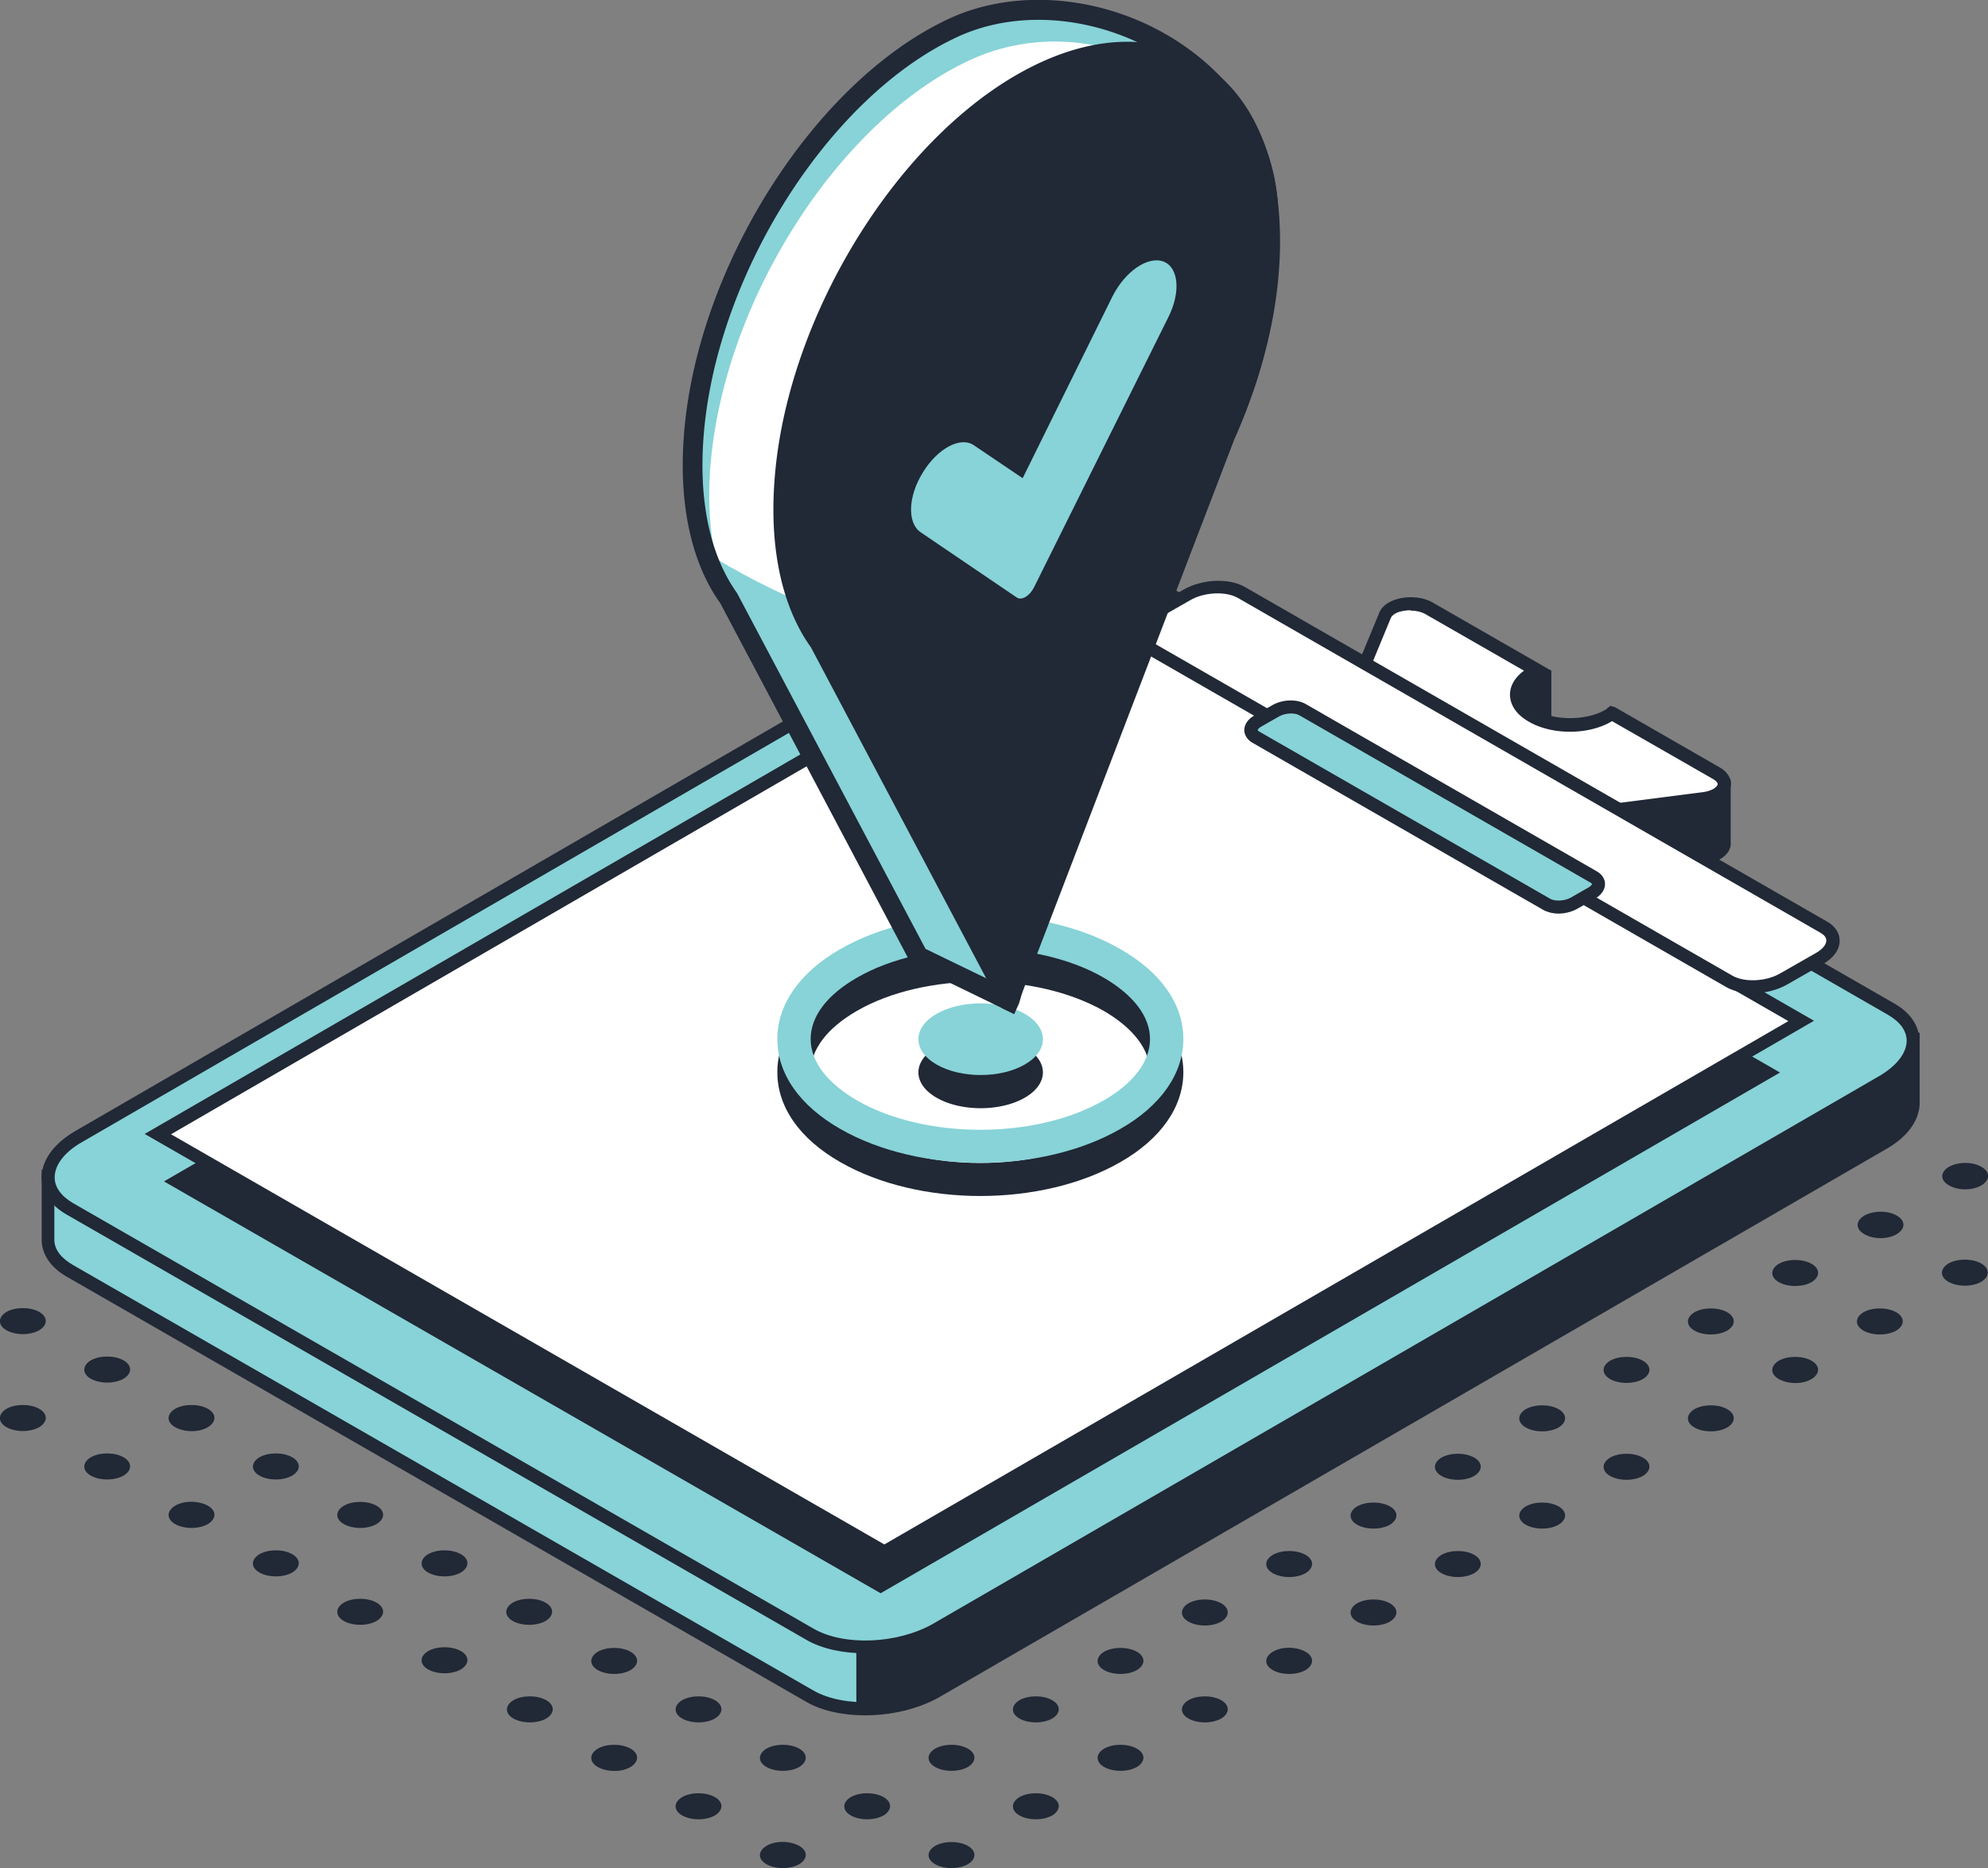 <svg xmlns="http://www.w3.org/2000/svg" width="149" height="140" fill="none"><rect width="100%" height="100%" fill="#808080" stroke="none"/><g clip-path="url(#a)"><path fill="#87D3D7" d="M143.354 80.035v-2.162h-1.349s-.175-.125-.3-.174L86.242 45.813c-2.423-1.393-6.67-1.219-9.493.398L5.92 87.198c-.5.299-.924.597-1.274.946h-1.05v4.8c0 .87.55 1.69 1.65 2.313l55.462 31.885c2.424 1.392 6.67 1.218 9.494-.398l70.852-41.013c1.474-.846 2.249-1.94 2.324-2.984v-2.713h-.025Z"/><path fill="#212836" d="M143.354 82.746v-4.873h-1.349s-.175-.125-.3-.174l-20.586-11.84c-1.574.026-2.698.125-3.173.274-2.923.97-50.091 28.254-51.04 32.408-.95 4.153-2.724 24.896-2.724 24.896v4.601c2.049.124 4.272-.323 5.97-1.318l70.853-41.013c1.474-.846 2.249-1.94 2.324-2.984l.025.025Z"/><path fill="#212836" d="M64.832 128.559c-1.624 0-3.198-.323-4.373-.995L4.997 95.68c-1.175-.672-1.85-1.642-1.874-2.712v-5.297h1.349c.35-.323.75-.597 1.224-.87L76.55 45.788c2.923-1.691 7.395-1.865 9.968-.398l55.463 31.885s.125.074.2.124h1.698v5.372c-.074 1.294-.974 2.487-2.573 3.383l-70.852 41.012c-1.6.921-3.648 1.393-5.621 1.393ZM4.072 88.616v4.303c0 .721.5 1.368 1.4 1.89l55.487 31.885c2.299 1.318 6.32 1.144 8.994-.398l70.853-41.013c1.274-.72 2.023-1.666 2.073-2.586v-4.378h-.999l-.125-.074c-.125-.1-.2-.125-.25-.174L86.017 46.186c-2.298-1.318-6.32-1.144-8.994.398L6.171 87.62c-.45.249-.85.547-1.174.87l-.15.15h-.775v-.025Z"/><path fill="#87D3D7" d="M60.71 122.491 5.22 90.606c-2.423-1.393-2.123-3.83.675-5.447l70.853-41.013c2.798-1.616 7.045-1.79 9.493-.398l55.463 31.885c2.423 1.393 2.123 3.83-.675 5.447l-70.852 41.013c-2.798 1.616-7.045 1.79-9.494.398h.025Z"/><path fill="#212836" d="M64.832 123.908c-1.624 0-3.198-.323-4.373-.995L4.997 91.029c-1.225-.697-1.874-1.692-1.874-2.786 0-1.293.924-2.562 2.573-3.507L76.55 43.724c2.948-1.692 7.42-1.866 9.968-.398L141.98 75.21c1.224.697 1.873 1.692 1.873 2.786 0 1.293-.924 2.562-2.573 3.507l-70.852 41.013c-1.6.92-3.648 1.392-5.596 1.392Zm17.313-80.607c-1.774 0-3.648.423-5.122 1.268L6.171 85.582c-1.324.746-2.074 1.716-2.074 2.661 0 .746.5 1.418 1.4 1.94l55.487 31.885c2.298 1.318 6.32 1.144 8.994-.398l70.852-41.013c1.325-.77 2.074-1.74 2.074-2.66 0-.747-.5-1.419-1.399-1.94L86.042 44.17c-1.024-.597-2.423-.895-3.872-.895l-.025.025Z"/><path fill="#212836" d="m66.006 119.407-.225-.125-53.49-30.74 67.405-39.023.225.124 53.489 30.74-67.404 39.024Z"/><path fill="#fff" d="M66.28 116.298 11.843 85.01l68.754-39.794 54.438 31.288-68.753 39.794Z"/><path fill="#212836" d="m66.28 116.845-.25-.149-55.187-31.711 69.703-40.341.25.149 55.163 31.71-69.703 40.342h.025ZM12.817 85.01l53.465 30.741 67.754-39.222-53.464-30.741L12.816 85.01Zm113.548-26.712v.224l-5.571-3.184c-.1.075-.175.15-.3.2-1.574.895-2.473 2.337-4.047 1.442-1.574-.895-3.198-1.194-1.624-2.09.125-.074.25-.124.35-.173l.499-4.154-2.148-.746-.325 3.756-6.121-6.119c-1.074-.621-2.923-.323-3.273.523l-.774 1.89-.725-.075v4.577c.025.273.225.522.55.72l16.864 9.676c.474.273 1.149.373 1.798.298l6.171-.796c1-.124 1.549-.646 1.524-1.144v-4.452l-2.873-.423.025.05Z"/><path fill="#212836" d="M121.119 65.61c-.6 0-1.174-.149-1.624-.398l-16.839-9.675c-.225-.149-.425-.298-.574-.497l-.25.124v-5.919l.874.1.65-1.567c.175-.423.599-.771 1.199-.97.899-.299 2.023-.224 2.773.199l.1.074 5.396 5.372.3-3.308 3.148 1.12v5.148l-.849-.298c-.175.074-.25.1-.325.149-.175.1-.275.174-.325.224.175.124.575.323.874.472.325.174.7.348 1.075.547.824.473 1.349.125 2.373-.621.35-.25.75-.548 1.174-.821.075-.025.125-.075.175-.124l.25-.2.35.1 4.946 2.86 3.423.498a.35.35 0 0 1 .3.348v4.576c.075.796-.725 1.468-1.949 1.642l-6.171.796c-.149 0-.324.024-.474.024v.025Zm-18.313-11.29c0 .124.125.273.325.373l16.863 9.675c.375.224.95.298 1.499.248l6.171-.795c.75-.1 1.1-.423 1.1-.622v-4.08l-1.949-.273-.05.448-5.921-3.407s-.05.024-.075.05c-.4.223-.75.497-1.099.745-1 .747-2.024 1.518-3.448.697-.35-.2-.7-.373-.999-.522-.825-.398-1.474-.722-1.499-1.319 0-.522.449-.87.874-1.094.05 0 .65.373.7.348v-3.78l-1.299-.622-.375 4.228-6.821-6.815c-.524-.273-1.299-.298-1.923-.099-.3.1-.525.273-.6.423l-.924 2.238-.525-.05v4.005h-.025Z"/><path fill="#fff" d="m128.664 57.975-7.87-4.527s-.175.15-.3.2c-1.574.894-4.097.894-5.671 0-1.574-.896-1.574-2.364 0-3.259.125-.075.25-.124.35-.174l-8.12-4.651c-1.074-.622-2.923-.323-3.273.522l-1.449 3.507c-.15.373.05.771.525 1.045l16.864 9.675c.474.273 1.149.373 1.798.298l6.171-.796c1.499-.199 2.049-1.268.95-1.89l.025.05Z"/><path fill="#212836" d="M121.119 61.158c-.6 0-1.175-.149-1.624-.398l-16.839-9.674c-.7-.398-.974-1.045-.725-1.667l1.449-3.507c.175-.423.6-.77 1.2-.97.899-.298 2.023-.224 2.773.2l8.919 5.123-.85.398c-.174.074-.249.1-.324.149-.6.348-.925.77-.925 1.194 0 .422.325.87.925 1.218 1.399.796 3.772.796 5.171 0a.448.448 0 0 0 .175-.124l.25-.199.35.1 7.869 4.526c.6.348.9.895.8 1.443-.15.696-.875 1.218-1.924 1.343l-6.171.795c-.15 0-.325.025-.474.025l-.025.025Zm-15.415-15.42c-.3 0-.575.05-.85.124-.299.1-.524.274-.599.423l-1.449 3.507c-.075.2.225.398.3.448l16.863 9.675c.375.224.95.298 1.499.248l6.171-.795c.725-.1 1.049-.398 1.099-.573.025-.174-.249-.348-.324-.397l-7.595-4.353s-.05.025-.075.05c-1.724.995-4.422.995-6.146 0-.924-.522-1.424-1.244-1.424-2.04 0-.671.375-1.293 1.049-1.79l-7.37-4.228c-.3-.175-.724-.274-1.124-.274l-.025-.025Z"/><path fill="#fff" d="m129.588 73.544-43.62-25.07c-1.05-.597-.925-1.666.3-2.338l2.697-1.542c1.2-.696 3.048-.77 4.097-.174l43.621 25.07c1.05.597.925 1.666-.3 2.338l-2.698 1.542c-1.199.697-3.048.771-4.097.174Z"/><path fill="#212836" d="M131.387 74.44c-.75 0-1.474-.15-2.024-.473l-43.62-25.07c-.625-.348-.95-.87-.95-1.443 0-.646.45-1.293 1.25-1.74l2.697-1.543c1.375-.77 3.373-.87 4.572-.174l43.621 25.07c.625.349.949.87.949 1.443 0 .646-.449 1.293-1.249 1.74l-2.698 1.543c-.749.423-1.674.646-2.548.646Zm-1.549-1.319c.899.523 2.548.448 3.597-.174l2.699-1.542c.474-.273.749-.621.749-.92 0-.274-.25-.473-.475-.597l-43.62-25.07c-.9-.522-2.549-.448-3.598.174l-2.698 1.542c-.475.274-.75.622-.75.92 0 .274.25.473.475.597l43.621 25.07Z"/><path fill="#87D3D7" d="m115.922 67.774-21.81-12.535c-.525-.298-.45-.82.15-1.169l1.349-.771c.6-.348 1.524-.398 2.048-.075L119.47 65.76c.525.298.45.82-.15 1.168l-1.349.771c-.6.349-1.524.398-2.049.075Z"/><path fill="#212836" d="M116.822 68.47c-.425 0-.825-.1-1.15-.273l-21.81-12.535c-.375-.224-.6-.572-.6-.945 0-.423.275-.821.75-1.095l1.349-.77c.774-.448 1.849-.473 2.523-.075l21.811 12.535c.374.224.599.547.599.945 0 .423-.275.82-.749 1.094l-1.349.771a2.99 2.99 0 0 1-1.399.348h.025ZM96.785 53.473c-.325 0-.65.075-.924.224l-1.35.77c-.2.125-.25.225-.25.25 0 0 .026.05.1.1l21.811 12.534c.375.224 1.099.174 1.549-.074l1.349-.771c.2-.125.25-.224.25-.25 0 0-.025-.049-.1-.099L97.41 53.622c-.175-.1-.4-.149-.65-.149h.025ZM76.799 78.469c-1.824-1.045-4.772-1.045-6.596 0-1.824 1.044-1.824 2.76 0 3.805 1.824 1.044 4.772 1.044 6.596 0 1.823-1.045 1.823-2.76 0-3.805Z"/><path fill="#212836" d="M83.969 73.619c-5.871-3.383-15.115-3.383-20.986 0-3.048 1.74-4.722 4.153-4.722 6.74 0 2.611 1.674 4.999 4.722 6.74 2.948 1.691 6.72 2.537 10.493 2.537 3.772 0 7.545-.846 10.493-2.537 3.048-1.741 4.722-4.154 4.722-6.74 0-2.612-1.674-5-4.722-6.74Zm-1.25 11.341c-5.096 2.935-13.39 2.935-18.487 0-2.224-1.293-3.473-2.91-3.473-4.601 0-1.691 1.224-3.308 3.473-4.601 2.548-1.468 5.896-2.189 9.244-2.189 3.347 0 6.695.746 9.243 2.189 2.224 1.293 3.473 2.91 3.473 4.6 0 1.692-1.224 3.309-3.472 4.602Z"/><path fill="#87D3D7" d="M76.799 75.981c-1.824-1.044-4.772-1.044-6.596 0-1.824 1.045-1.824 2.761 0 3.806 1.824 1.044 4.772 1.044 6.596 0 1.823-1.045 1.823-2.76 0-3.806Z"/><path fill="#87D3D7" d="M83.969 71.132c-5.871-3.383-15.115-3.383-20.986 0-3.048 1.74-4.722 4.153-4.722 6.74 0 2.611 1.674 4.999 4.722 6.74 2.948 1.691 6.72 2.537 10.493 2.537 3.772 0 7.545-.846 10.493-2.537 3.048-1.741 4.722-4.154 4.722-6.74 0-2.612-1.674-5-4.722-6.74Zm-1.25 11.34c-5.096 2.936-13.39 2.936-18.487 0-2.224-1.292-3.473-2.909-3.473-4.6 0-1.692 1.224-3.308 3.473-4.601 2.548-1.468 5.896-2.19 9.244-2.19 3.347 0 6.695.722 9.243 2.19 2.224 1.293 3.473 2.91 3.473 4.6 0 1.692-1.224 3.309-3.472 4.602Z"/><path fill="#87D3D7" d="M71.527 2.064C61.66 6.591 52.84 20.27 51.99 32.93c-.325 5.074.675 9.153 2.673 11.963l14.19 26.812 6.821 3.308c.625-1.393 10.543-48.474 10.993-49.892 1.074-3.308 8.32-5.397 8.394-8.605.2-11.79-13.915-18.853-23.534-14.45Zm-1.25 30.194c-3.871 1.94-6.845-.448-6.62-5.248.25-4.75 3.523-10.023 7.32-11.814 3.748-1.79 6.646.498 6.496 5.099-.15 4.676-3.348 10.048-7.195 11.963Z"/><path fill="#fff" d="M72.751 4.477c-9.868 4.526-18.687 18.206-19.537 30.865-.15 2.413 0 4.576.425 6.516 11.242 6.74 19.662 6.342 28.456 12.312 2.723-12.66 5.571-25.891 5.796-26.638 1.074-3.307 6.52-5.795 6.57-9.003C94.662 6.74 82.37.075 72.752 4.477ZM71.502 34.67c-3.872 1.94-6.845-.447-6.62-5.247.25-4.75 3.522-10.023 7.32-11.814 3.747-1.79 6.645.497 6.495 5.098-.15 4.676-3.347 10.048-7.195 11.963Z"/><path fill="#212836" d="m76.024 76.006-7.72-3.755-.125-.224-14.19-26.811c-2.124-2.96-3.098-7.263-2.748-12.336.85-12.71 9.793-26.836 19.961-31.512C76.324-.97 83.02-.298 88.266 3.108c4.871 3.16 7.62 8.06 7.545 13.382-.025 2.089-2.274 3.606-4.447 5.073-1.75 1.194-3.548 2.413-3.973 3.731-.175.572-2.023 9.153-3.997 18.256-3.897 18.031-6.67 30.865-7.045 31.71l-.325.721v.025Zm-6.62-4.874 5.796 2.81c.924-3.656 4.247-19.076 6.72-30.641 2.373-11.018 3.847-17.808 4.022-18.405.575-1.816 2.599-3.183 4.547-4.527 1.85-1.268 3.773-2.561 3.798-3.88.075-4.824-2.424-9.227-6.846-12.112C82.62 1.244 76.5.597 71.827 2.736c-9.719 4.452-18.288 18.031-19.112 30.243-.325 4.75.55 8.705 2.523 11.466l14.14 26.687h.025Zm-1.7-37.456c-.874 0-1.698-.224-2.423-.697-1.649-1.07-2.498-3.258-2.373-5.994.25-5.049 3.647-10.52 7.745-12.46 1.923-.92 3.772-.92 5.196 0 1.6 1.044 2.474 3.158 2.374 5.795-.15 4.95-3.573 10.595-7.62 12.61-1 .497-1.999.746-2.923.746h.025Zm5.697-18.33c-.65 0-1.374.174-2.124.522-3.572 1.691-6.67 6.715-6.895 11.192-.1 2.213.5 3.905 1.699 4.676.999.646 2.348.597 3.847-.15 3.598-1.79 6.646-6.864 6.796-11.316.075-2.114-.55-3.73-1.7-4.477a2.921 2.921 0 0 0-1.598-.447H73.4Z"/><path fill="#212836" d="M95.211 18.529C95.411 6.74 87.941.97 78.347 5.372 68.48 9.9 59.66 23.578 58.811 36.237c-.325 5.074.674 9.153 2.673 11.963l14.19 26.812 16.214-42.356a39.158 39.158 0 0 0 1.6-4.203c1.073-3.308 1.673-6.666 1.723-9.9v-.024Z"/><path fill="#212836" d="m76.024 76.006-.924-.447-14.316-27.035c-2.123-2.96-3.098-7.238-2.748-12.336.85-12.71 9.793-26.836 19.962-31.512 4.547-2.09 8.894-2.065 12.191.1 3.823 2.486 5.847 7.361 5.747 13.753-.05 3.233-.65 6.64-1.774 10.123a44.436 44.436 0 0 1-1.65 4.277L76 76.006h.025Zm8.444-71.355c-1.823 0-3.797.472-5.82 1.393-9.72 4.452-18.288 18.031-19.113 30.243-.325 4.75.55 8.705 2.523 11.466l13.466 25.443L91.14 32.382a40.894 40.894 0 0 0 1.599-4.178c1.074-3.333 1.649-6.59 1.699-9.675.1-5.77-1.75-10.322-5.072-12.485-1.424-.92-3.098-1.393-4.922-1.393h.025Z"/><path fill="#87D3D7" d="m76.224 44.793-7.22-4.9c-1.025-.696-.95-2.71.175-4.501C70.278 33.6 72.002 32.68 73 33.377l3.648 2.462 6.72-13.604c.95-1.89 2.648-3.06 3.823-2.636 1.149.422 1.324 2.288.374 4.178L77.498 44.022c-.325.647-.924.995-1.274.771Z"/><path fill="#212836" d="M72.526 138.334c.675.373.675.994 0 1.392-.674.373-1.748.373-2.423 0s-.675-.994 0-1.392c.675-.373 1.749-.373 2.423 0Zm6.321-3.656c.675.373.675.994 0 1.392-.674.373-1.749.373-2.423 0-.675-.373-.675-.994 0-1.392.674-.374 1.749-.374 2.423 0Zm6.346-3.632c.674.373.674.995 0 1.393-.675.373-1.749.373-2.424 0-.674-.373-.674-.995 0-1.393.675-.373 1.75-.373 2.424 0Zm6.321-3.631c.674.373.674.995 0 1.393-.675.373-1.75.373-2.424 0-.674-.373-.674-.995 0-1.393.675-.373 1.75-.373 2.424 0Zm6.32-3.631c.675.373.675.995 0 1.393-.674.373-1.749.373-2.423 0-.674-.373-.674-.995 0-1.393s1.749-.373 2.423 0Zm6.321-3.631c.675.373.675.995 0 1.393-.674.373-1.749.373-2.423 0-.675-.373-.675-.995 0-1.393.674-.373 1.749-.373 2.423 0Zm6.321-3.631c.674.373.674.994 0 1.392-.675.373-1.749.373-2.424 0-.674-.373-.674-.994 0-1.392.675-.373 1.749-.373 2.424 0Zm6.321-3.632c.674.373.674.995 0 1.393-.675.373-1.749.373-2.424 0-.674-.373-.674-.995 0-1.393.675-.373 1.749-.373 2.424 0Zm6.32-3.656c.675.373.675.995 0 1.393-.674.373-1.748.373-2.423 0s-.675-.995 0-1.393c.675-.373 1.749-.373 2.423 0Zm6.321-3.631c.675.373.675.995 0 1.393-.674.373-1.749.373-2.423 0-.675-.373-.675-.995 0-1.393.674-.373 1.749-.373 2.423 0Zm6.321-3.631c.674.373.674.995 0 1.393-.675.398-1.749.373-2.423 0-.675-.373-.675-.995 0-1.393.674-.373 1.748-.373 2.423 0Zm6.346-3.632c.674.374.674.996 0 1.394-.675.373-1.749.373-2.424 0-.674-.373-.674-.995 0-1.393.675-.373 1.749-.373 2.424 0Zm-82.22 39.994c.674.373.674.994 0 1.392-.675.373-1.749.373-2.423 0-.675-.373-.675-.994 0-1.392.674-.398 1.748-.373 2.423 0Zm6.321-3.656c.674.373.674.994 0 1.392-.675.373-1.75.373-2.424 0-.674-.373-.674-.994 0-1.392.675-.374 1.749-.374 2.424 0Zm6.32-3.632c.675.373.675.995 0 1.393-.674.373-1.748.373-2.423 0s-.675-.995 0-1.393c.675-.373 1.749-.373 2.423 0Zm6.321-3.631c.675.373.675.995 0 1.393-.674.373-1.749.373-2.423 0-.675-.373-.675-.995 0-1.393.674-.373 1.749-.373 2.423 0Zm6.346-3.631c.674.373.674.995 0 1.393-.675.373-1.749.373-2.424 0-.674-.373-.674-.995 0-1.393.675-.373 1.75-.373 2.424 0Zm6.321-3.631c.674.373.674.995 0 1.393-.675.373-1.75.373-2.424 0-.674-.373-.674-.995 0-1.393.675-.373 1.75-.373 2.424 0Zm6.32-3.631c.675.373.675.994 0 1.392-.674.373-1.749.373-2.423 0-.674-.373-.674-.994 0-1.392.674-.373 1.749-.373 2.423 0Zm6.321-3.632c.675.373.675.995 0 1.393-.674.373-1.749.373-2.423 0-.675-.373-.675-.995 0-1.393.674-.373 1.749-.373 2.423 0Zm6.321-3.656c.674.373.674.995 0 1.393-.675.373-1.749.373-2.424 0-.674-.373-.674-.995 0-1.393.675-.373 1.749-.373 2.424 0Zm6.321-3.631c.674.373.674.995 0 1.393-.675.373-1.749.373-2.424 0-.674-.373-.674-.995 0-1.393.675-.373 1.749-.373 2.424 0Zm6.32-3.631c.675.373.675.995 0 1.393-.674.373-1.748.373-2.423 0s-.675-.995 0-1.393c.675-.373 1.749-.373 2.423 0Zm6.321-3.632c.675.374.675.996 0 1.394-.674.373-1.749.373-2.423 0-.675-.373-.675-.995 0-1.393.674-.373 1.749-.373 2.423 0Zm6.321-3.63c.674.373.674.994 0 1.392-.675.373-1.749.373-2.423 0-.675-.373-.675-.995 0-1.392.674-.373 1.748-.373 2.423 0Zm-82.195 39.968c.675.373.675.994 0 1.392-.675.373-1.749.373-2.423 0-.675-.373-.675-.994 0-1.392.674-.374 1.748-.374 2.423 0Zm6.321-3.632c.674.373.674.995 0 1.393-.675.373-1.749.373-2.423 0-.675-.373-.675-.995 0-1.393.674-.373 1.748-.373 2.423 0Zm-12.642 0c.675.373.675.995 0 1.393-.674.398-1.748.373-2.423 0s-.675-.995 0-1.393c.675-.373 1.749-.373 2.423 0Zm6.321-3.631c.675.373.675.995 0 1.393-.675.373-1.749.373-2.423 0-.675-.373-.675-.995 0-1.393.674-.373 1.748-.373 2.423 0Zm-12.641 0c.674.373.674.995 0 1.393-.675.373-1.75.373-2.424 0-.674-.373-.674-.995 0-1.393.675-.373 1.749-.373 2.424 0Zm6.32-3.631c.675.373.675.995 0 1.393-.674.373-1.748.373-2.423 0s-.675-.995 0-1.393c.675-.373 1.749-.373 2.423 0Zm-12.716-.05c.674.373.674.995 0 1.393-.675.373-1.749.373-2.424 0-.674-.373-.674-.995 0-1.393.675-.373 1.75-.373 2.424 0Zm6.346-3.631c.674.373.674.995 0 1.393-.675.373-1.75.373-2.424 0-.674-.373-.674-.995 0-1.393.675-.373 1.749-.373 2.424 0Zm-12.667 0c.675.373.675.995 0 1.393-.674.373-1.749.373-2.423 0-.675-.373-.675-.995 0-1.393.674-.373 1.748-.373 2.423 0Zm6.321-3.631c.674.373.674.995 0 1.393-.675.373-1.749.373-2.424 0-.674-.373-.674-.995 0-1.393.675-.373 1.75-.373 2.424 0Zm-12.642 0c.675.373.675.995 0 1.393-.674.373-1.748.373-2.423 0s-.675-.995 0-1.393c.675-.373 1.749-.373 2.423 0Zm6.321-3.631c.675.373.675.995 0 1.392-.674.374-1.749.374-2.423 0-.675-.373-.675-.994 0-1.392.674-.373 1.748-.373 2.423 0Zm-12.641 0c.674.373.674.995 0 1.392-.675.374-1.75.374-2.424 0-.674-.373-.674-.994 0-1.392.675-.398 1.75-.373 2.424 0Zm6.32-3.632c.675.374.675.995 0 1.393-.674.373-1.748.373-2.423 0s-.675-.995 0-1.393c.675-.373 1.749-.373 2.423 0Zm-12.641 0c.674.374.674.995 0 1.393-.675.373-1.749.373-2.424 0-.674-.373-.674-.995 0-1.393.675-.373 1.75-.373 2.424 0Zm6.321-3.631c.674.373.674.995 0 1.393-.675.398-1.75.373-2.424 0-.674-.373-.674-.995 0-1.393.675-.373 1.75-.373 2.424 0Zm-12.642 0c.675.373.675.995 0 1.393-.674.373-1.749.373-2.423 0-.675-.373-.675-.995 0-1.393.674-.373 1.749-.373 2.423 0Zm6.321-3.631c.674.373.674.995 0 1.393-.675.373-1.749.373-2.424 0-.674-.373-.674-.995 0-1.393.675-.373 1.75-.373 2.424 0Zm-6.321-3.631c.675.373.675.995 0 1.393-.674.373-1.749.373-2.423 0-.675-.373-.675-.995 0-1.393.674-.373 1.749-.373 2.423 0Zm136.808-7.213c.675-.373 1.749-.398 2.424 0 .674.373.674.995 0 1.393-.675.398-1.749.398-2.424 0-.674-.373-.674-.995 0-1.393Zm8.744 3.582c.675.373.675.995 0 1.392-.674.374-1.748.374-2.423 0-.674-.373-.674-.994 0-1.392.675-.373 1.749-.373 2.423 0Zm-2.398-7.238c.675-.373 1.749-.398 2.423 0 .675.373.675.995 0 1.393-.674.398-1.748.398-2.423 0-.675-.373-.675-.995 0-1.393Z"/></g><defs><clipPath id="a"><path fill="#fff" d="M0 0h149v140H0z"/></clipPath></defs></svg>